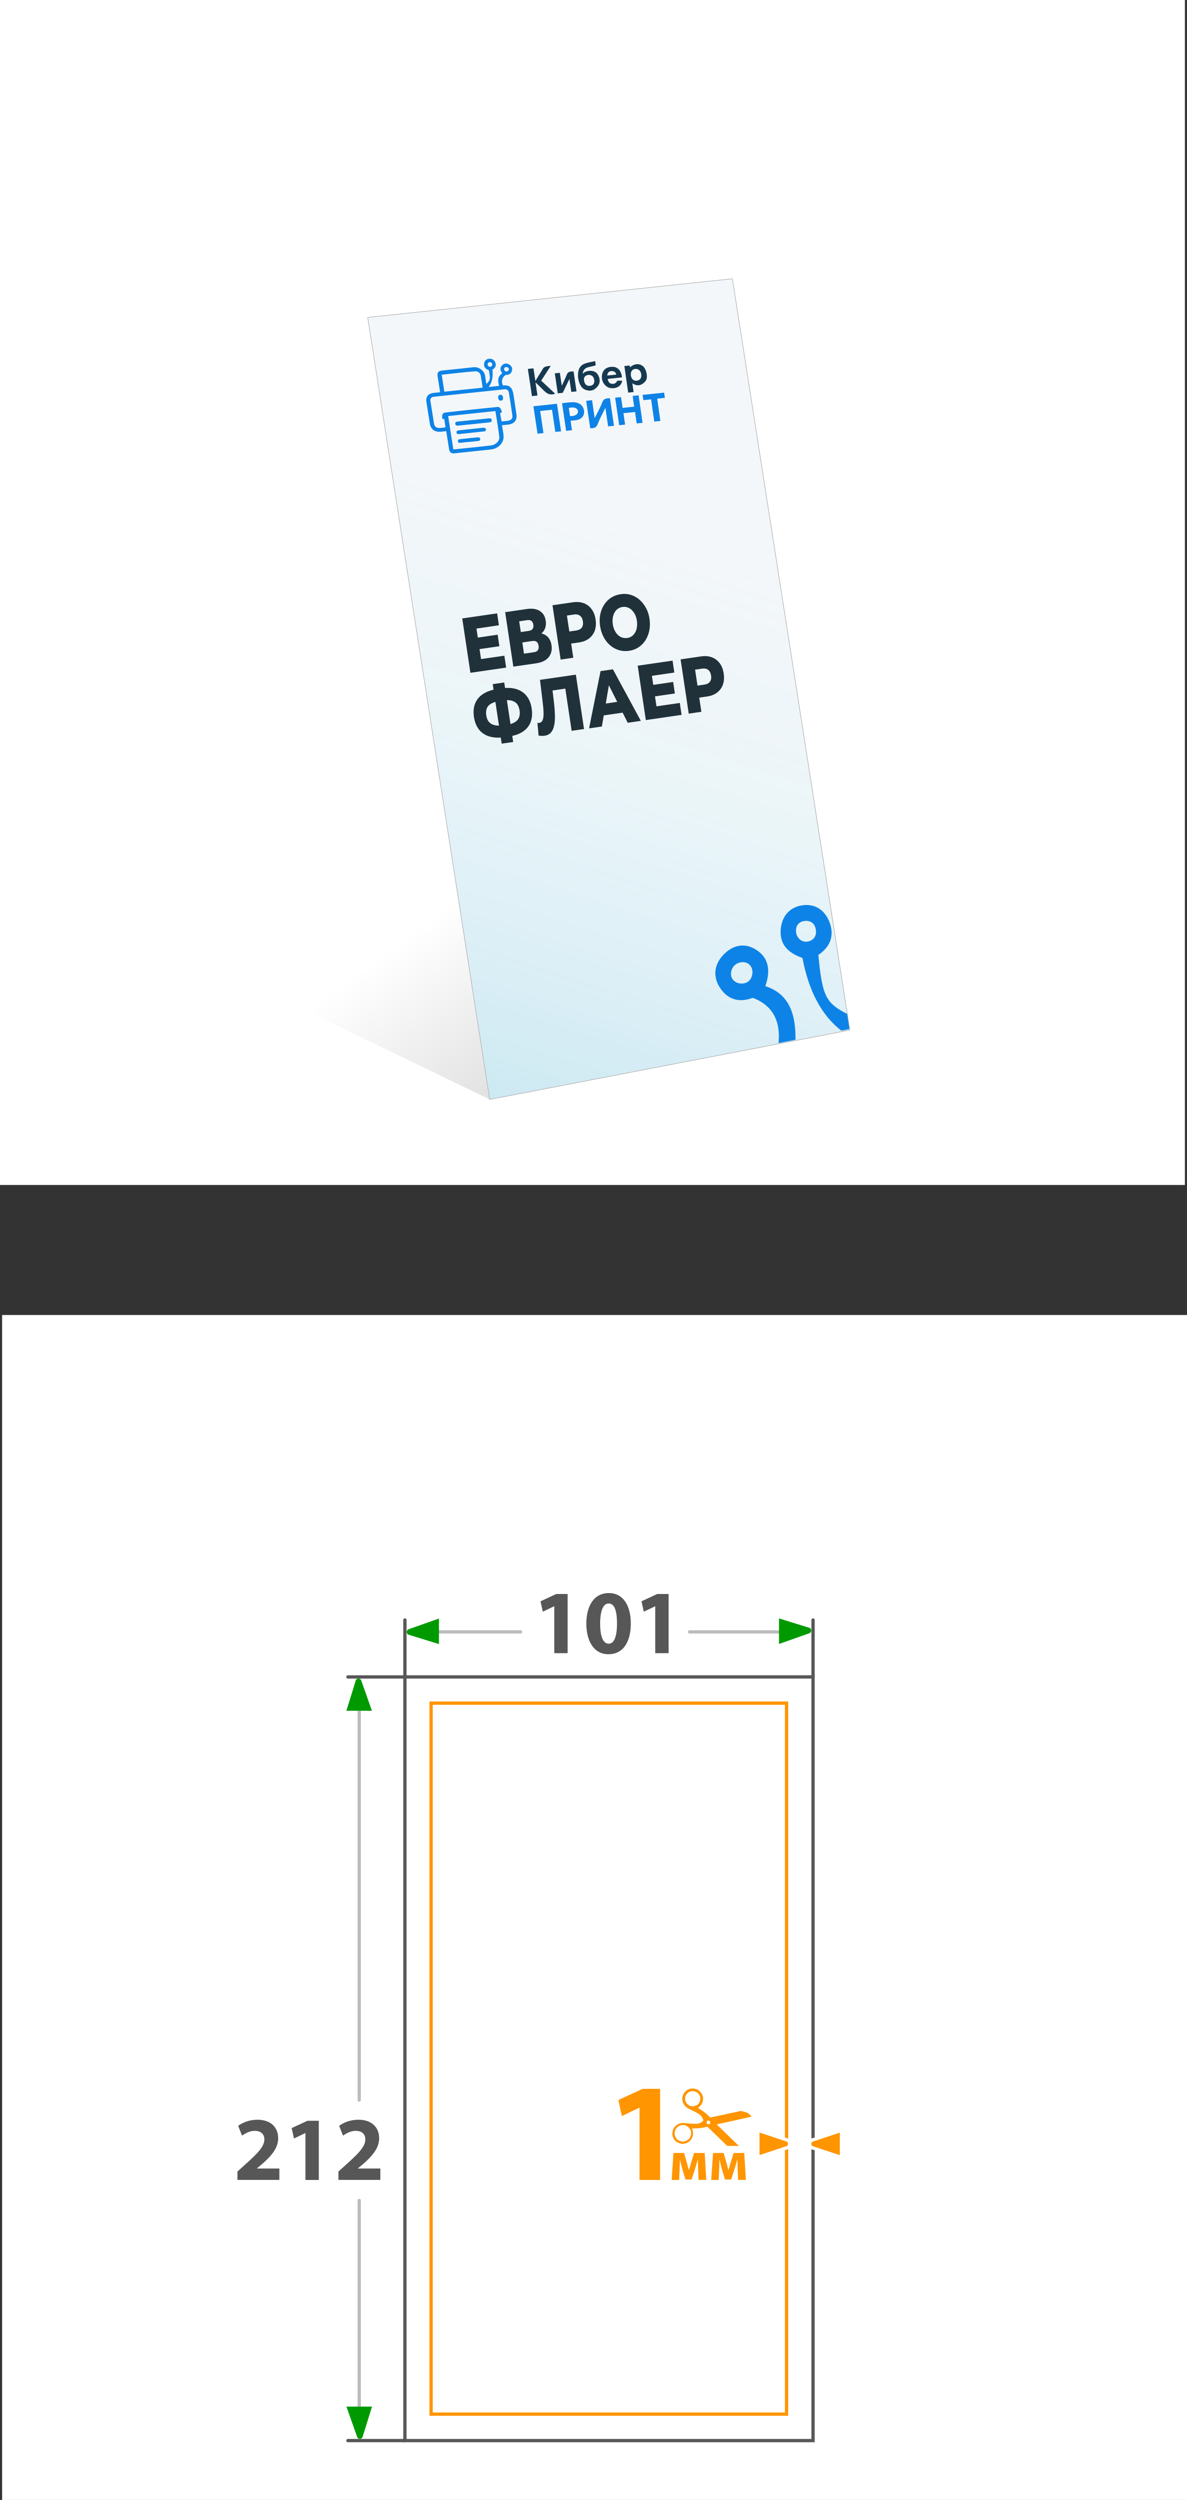 <?xml version="1.0" encoding="UTF-8"?>
<svg id="_Слой_2" data-name="Слой_2" xmlns="http://www.w3.org/2000/svg" xmlns:xlink="http://www.w3.org/1999/xlink" viewBox="0 0 180.32 379.75">
  <rect x="0" y="0" width="180.32" height="379.75" fill="#333333" stroke="none"/>
  <defs>
    <style>
      .cls-1 {
        stroke: #bcbcbc;
      }

      .cls-1, .cls-2, .cls-3 {
        fill: none;
      }

      .cls-1, .cls-4, .cls-5, .cls-6, .cls-3 {
        stroke-miterlimit: 10;
      }

      .cls-1, .cls-4, .cls-5, .cls-3 {
        stroke-width: .5px;
      }

      .cls-1, .cls-3 {
        stroke-linecap: round;
      }

      .cls-7 {
        fill: url(#_Безымянный_градиент_115);
      }

      .cls-8 {
        fill: #ff9500;
      }

      .cls-9 {
        fill: #20313a;
      }

      .cls-10 {
        fill: #009a00;
      }

      .cls-11, .cls-4, .cls-5 {
        fill: #fff;
      }

      .cls-12 {
        fill: #153950;
      }

      .cls-13 {
        fill: #0e83e7;
      }

      .cls-4 {
        stroke: #585858;
      }

      .cls-14 {
        clip-path: url(#clippath-1);
      }

      .cls-5 {
        stroke: #ff9500;
      }

      .cls-6 {
        fill: url(#_Безымянный_градиент_28);
        stroke: #b2b2b2;
        stroke-width: .09px;
      }

      .cls-15 {
        fill: #575757;
      }

      .cls-16 {
        fill: #f4f7f9;
      }

      .cls-3 {
        stroke: #575757;
      }

      .cls-17 {
        clip-path: url(#clippath);
      }
    </style>
    <linearGradient id="_Безымянный_градиент_115" data-name="Безымянный градиент 115" x1="70.03" y1="136.32" x2="126.03" y2="212.99" gradientUnits="userSpaceOnUse">
      <stop offset="0" stop-color="#000" stop-opacity="0"/>
      <stop offset="1" stop-color="#000" stop-opacity=".4"/>
    </linearGradient>
    <linearGradient id="_Безымянный_градиент_28" data-name="Безымянный градиент 28" x1="121.83" y1="8.72" x2="56.35" y2="217.6" gradientUnits="userSpaceOnUse">
      <stop offset=".33" stop-color="#94eeff" stop-opacity="0"/>
      <stop offset=".48" stop-color="#7fdff6" stop-opacity=".06"/>
      <stop offset=".73" stop-color="#48b9de" stop-opacity=".2"/>
      <stop offset="1" stop-color="#0087bf" stop-opacity=".4"/>
    </linearGradient>
    <clipPath id="clippath">
      <rect class="cls-2" x="100.28" y="317.23" width="13.95" height="8.74"/>
    </clipPath>
    <clipPath id="clippath-1">
      <polygon class="cls-2" points="107.51 160.58 129.04 156.32 126.01 136.57 104.87 139.82 107.51 160.58"/>
    </clipPath>
  </defs>
  <g id="_Слой_1-2" data-name="Слой_1">
    <g>
      <rect class="cls-11" width="180" height="180"/>
      <polygon class="cls-7" points="74.4 167.01 18.16 139.8 104.66 127.39 126.44 139.07 74.4 167.01"/>
      <polygon class="cls-16" points="129.1 156.47 74.39 167.01 55.86 48.22 111.26 42.34 129.1 156.47"/>
      <polygon class="cls-6" points="129.1 156.47 74.39 167.01 55.86 48.22 111.26 42.34 129.1 156.47"/>
      <path class="cls-9" d="M73.09,100.11l3.53-.51.27,1.81-5.43.79-1.24-8.26,5.3-.77.27,1.81-3.41.5.7,4.65ZM72.46,96.87l3.14-.46.26,1.75-3.14.46-.26-1.75Z"/>
      <path class="cls-9" d="M77.98,101.25l-1.24-8.26,3.28-.48c.81-.12,1.47-.02,1.97.29s.81.8.91,1.49c.1.67-.03,1.22-.39,1.67-.36.44-.89.71-1.59.82l.11-.58c.76-.11,1.38-.01,1.86.29.48.3.78.81.89,1.52.11.72-.04,1.33-.43,1.82-.4.49-1.03.8-1.9.93l-3.47.5ZM79.12,96.01l1.21-.18c.27-.04.46-.14.58-.29.11-.16.15-.37.11-.64s-.14-.46-.29-.58c-.16-.12-.37-.16-.64-.12l-1.22.18.25,1.63ZM79.61,99.29l1.51-.22c.28-.04.47-.14.59-.31.12-.17.15-.39.11-.67-.04-.28-.14-.48-.3-.6-.16-.12-.38-.16-.66-.12l-1.51.22.25,1.7Z"/>
      <path class="cls-9" d="M85.17,100.2l-1.24-8.26,3.09-.45c.62-.09,1.17-.04,1.65.13.48.18.88.48,1.2.91.31.42.52.95.61,1.58.09.62.05,1.18-.12,1.67-.18.49-.47.89-.88,1.21-.41.31-.92.51-1.54.6l-2.03.29.7-1.14.48,3.17-1.91.28ZM86.64,97l-1.01-.95,1.91-.28c.4-.06.68-.21.85-.45.16-.24.22-.55.16-.93-.06-.39-.2-.67-.43-.85-.23-.18-.54-.25-.94-.19l-1.91.28.69-1.2.69,4.57Z"/>
      <path class="cls-9" d="M95.56,98.86c-.54.08-1.06.04-1.54-.1-.49-.15-.93-.39-1.33-.73-.4-.34-.73-.76-.99-1.25-.26-.49-.44-1.05-.54-1.67-.09-.62-.09-1.21.02-1.75.11-.55.3-1.04.58-1.48.28-.44.63-.8,1.06-1.08.43-.28.91-.46,1.45-.54.55-.08,1.06-.05,1.55.1s.93.39,1.32.73c.39.34.72.76.99,1.25.27.49.45,1.05.54,1.67.09.62.08,1.21-.03,1.76-.11.55-.31,1.04-.58,1.48-.28.43-.63.79-1.05,1.07-.42.28-.91.46-1.45.54ZM95.27,96.92c.26-.04.49-.13.7-.27.21-.14.37-.33.51-.56s.22-.5.27-.81c.05-.3.05-.63,0-.99-.05-.36-.15-.68-.29-.95-.14-.27-.3-.5-.5-.69-.2-.18-.41-.32-.65-.39-.24-.08-.49-.1-.75-.06-.26.04-.49.13-.69.27-.21.14-.38.33-.51.56-.13.23-.22.5-.27.8-.05.3-.05.63,0,.99.05.35.15.67.29.95.14.28.3.51.5.69.2.18.41.32.65.39s.49.1.74.06Z"/>
      <path class="cls-9" d="M76.73,111.97c-.9.13-1.68.1-2.35-.09-.66-.19-1.2-.54-1.6-1.04s-.66-1.14-.78-1.92c-.12-.79-.06-1.48.18-2.07.24-.59.65-1.08,1.23-1.45s1.32-.63,2.22-.76c.01,0,.06,0,.13-.02s.15-.02.23-.03c.08-.01.12-.02.12-.02.89-.13,1.67-.1,2.32.1.65.2,1.18.55,1.57,1.05.4.5.66,1.14.77,1.92.12.77.06,1.45-.16,2.04-.22.59-.61,1.07-1.17,1.45-.56.38-1.27.62-2.15.75-.01,0-.06,0-.15.02-.09.01-.18.03-.26.04-.08.01-.14.02-.16.02ZM76.64,110.16s.05,0,.09-.01c.04,0,.07-.01.09-.01.55-.08,1-.21,1.33-.4.34-.19.56-.43.69-.73.12-.3.16-.67.09-1.1-.07-.44-.21-.78-.42-1.02-.21-.24-.5-.4-.87-.48-.37-.08-.82-.08-1.36,0-.02,0-.05,0-.09.01-.04,0-.08.01-.11.02-.58.08-1.04.22-1.39.4-.35.18-.59.42-.72.71-.13.3-.17.67-.1,1.12.07.44.21.79.45,1.03.23.25.54.41.93.48.39.07.85.07,1.39,0ZM76.21,112.96l-1.36-9.04,1.75-.25,1.36,9.04-1.75.25Z"/>
      <path class="cls-9" d="M82.71,111.76c-.13.02-.27.03-.42.02-.15,0-.31-.02-.47-.04l-.18-1.93c.09.01.18,0,.27,0,.26-.04.44-.2.54-.47.1-.28.14-.65.12-1.12-.01-.47-.06-1.02-.14-1.64l-.4-3.31,5.45-.79,1.24,8.26-1.88.27-1.04-6.93.49.46-2.73.4.31-.6.23,1.9c.1.81.17,1.53.19,2.19.03.65,0,1.21-.09,1.69-.09.47-.25.85-.49,1.13-.24.28-.57.45-.99.51Z"/>
      <path class="cls-9" d="M89.49,110.63l1.74-8.69,1.88-.27,4.24,7.83-1.99.29-3.41-6.78.75-.11-1.27,7.46-1.95.28ZM90.88,108.79l.23-1.79,3.3-.48.75,1.65-4.29.62Z"/>
      <path class="cls-9" d="M99.74,107.29l3.53-.51.27,1.81-5.43.79-1.24-8.26,5.3-.77.27,1.81-3.41.5.7,4.65ZM99.12,104.05l3.14-.46.26,1.75-3.14.46-.26-1.75Z"/>
      <path class="cls-9" d="M104.63,108.42l-1.24-8.26,3.09-.45c.62-.09,1.17-.05,1.65.13.48.18.88.48,1.2.9.31.42.52.95.61,1.58.09.62.05,1.18-.12,1.67s-.47.89-.88,1.21-.92.51-1.54.6l-2.03.29.7-1.14.48,3.17-1.91.28ZM106.11,105.22l-1.01-.95,1.91-.28c.4-.06.68-.21.85-.45.16-.24.22-.55.16-.93-.06-.38-.2-.67-.43-.85-.23-.18-.54-.25-.94-.19l-1.91.28.69-1.2.69,4.57Z"/>
      <rect class="cls-11" x=".32" y="199.75" width="180" height="180"/>
      <line class="cls-1" x1="54.57" y1="256.29" x2="54.57" y2="319"/>
      <line class="cls-1" x1="54.57" y1="334.25" x2="54.57" y2="368.47"/>
      <line class="cls-1" x1="62.14" y1="247.89" x2="79.08" y2="247.89"/>
      <line class="cls-1" x1="104.75" y1="247.89" x2="122.24" y2="247.89"/>
      <rect class="cls-4" x="61.51" y="254.73" width="62" height="116"/>
      <path class="cls-10" d="M62,247.51l4.68-1.65v3.88l-4.68-1.45c-.29-.18-.29-.6,0-.77Z"/>
      <path class="cls-10" d="M123.02,248.07l-4.68,1.65v-3.88l4.68,1.45c.29.18.29.6,0,.77Z"/>
      <path class="cls-10" d="M54.28,370.25l-1.65-4.68h3.88l-1.45,4.68c-.18.29-.6.29-.77,0Z"/>
      <path class="cls-10" d="M54.85,255.19l1.65,4.68h-3.88l1.45-4.68c.18-.29.6-.29.77,0Z"/>
      <polyline class="cls-3" points="52.85 254.73 61.51 254.73 61.51 246.08"/>
      <line class="cls-3" x1="61.51" y1="370.73" x2="52.85" y2="370.73"/>
      <line class="cls-3" x1="123.51" y1="254.73" x2="123.51" y2="246.08"/>
      <path class="cls-15" d="M36.07,331.13v-1.27l1.15-1.04c1.98-1.77,2.93-2.78,2.94-3.83,0-.73-.43-1.31-1.47-1.31-.77,0-1.45.39-1.92.73l-.59-1.49c.66-.51,1.73-.93,2.93-.93,2.05,0,3.15,1.19,3.15,2.81,0,1.52-1.08,2.72-2.39,3.88l-.83.69v.03h3.4v1.73h-6.37Z"/>
      <path class="cls-15" d="M46.4,324.02h-.03l-1.71.82-.35-1.58,2.39-1.11h1.73v8.99h-2.03v-7.12Z"/>
      <path class="cls-15" d="M51.41,331.13v-1.27l1.15-1.04c1.98-1.77,2.93-2.78,2.94-3.83,0-.73-.43-1.31-1.47-1.31-.77,0-1.45.39-1.92.73l-.59-1.49c.66-.51,1.73-.93,2.93-.93,2.05,0,3.15,1.19,3.15,2.81,0,1.52-1.08,2.72-2.39,3.88l-.83.69v.03h3.4v1.73h-6.37Z"/>
      <path class="cls-15" d="M84.2,244h-.03l-1.71.82-.35-1.58,2.39-1.11h1.73v8.99h-2.03v-7.12Z"/>
      <path class="cls-15" d="M95.83,246.59c0,2.76-1.12,4.69-3.4,4.69s-3.35-2.09-3.36-4.63c0-2.61,1.09-4.66,3.42-4.66s3.34,2.14,3.34,4.6ZM91.17,246.64c0,2.06.5,3.04,1.3,3.04s1.26-1.02,1.26-3.07-.43-3.04-1.27-3.04c-.76,0-1.29.97-1.29,3.07Z"/>
      <path class="cls-15" d="M99.54,244h-.03l-1.71.82-.35-1.58,2.39-1.11h1.73v8.99h-2.03v-7.12Z"/>
      <rect class="cls-5" x="65.49" y="258.71" width="54" height="108"/>
      <path class="cls-8" d="M97.15,320.17h-.04l-2.64,1.26-.53-2.43,3.68-1.7h2.66v13.84h-3.13v-10.96Z"/>
      <path class="cls-8" d="M102.3,327.04h1.62l.44,1.55c.07.24.18.66.27,1.03h.03c.08-.28.21-.73.33-1.12l.45-1.46h1.61l.25,4.09h-1.18l-.07-1.64c0-.35-.03-.95-.04-1.43h-.02c-.16.54-.18.68-.39,1.34l-.54,1.67h-.93l-.49-1.62c-.11-.39-.24-.97-.33-1.36h-.03c-.02.51-.02,1.09-.04,1.43l-.07,1.62h-1.14l.28-4.09Z"/>
      <path class="cls-8" d="M108.31,327.04h1.62l.44,1.55c.07.24.18.66.27,1.03h.03c.08-.28.21-.73.33-1.12l.45-1.46h1.61l.25,4.09h-1.18l-.07-1.64c0-.35-.03-.95-.04-1.43h-.02c-.16.54-.18.68-.39,1.34l-.54,1.67h-.93l-.49-1.62c-.11-.39-.24-.97-.33-1.36h-.03c-.02.51-.02,1.09-.04,1.43l-.07,1.62h-1.14l.28-4.09Z"/>
      <g class="cls-17">
        <path class="cls-8" d="M112.57,321.88c.51-.11,1.03-.23,1.54-.34.01,0,.02,0,.04-.01h0s-.02-.05-.04-.07c-.17-.24-.39-.43-.66-.55-.24-.1-.5-.16-.75-.22-.09-.02-.18-.02-.27,0-.11,0-.22.03-.32.06-.88.19-1.76.38-2.64.57-.5.11-1,.21-1.5.32-.07.01-.12,0-.16-.05-.06-.07-.13-.14-.2-.21-.45-.45-.96-.8-1.49-1.13-.03-.02-.06-.03-.09-.05,0-.01,0-.02.01-.02.06-.05.11-.09.17-.14.35-.29.55-.65.59-1.1.07-.79-.5-1.45-1.1-1.62-.52-.15-.99-.07-1.42.24-.35.26-.56.62-.62,1.06-.09.69.28,1.27.77,1.59.13.08.27.14.41.21.4.19.8.39,1.18.61.38.22.65.53.8.94.05.13.03.17-.07.26-.3.24-.64.38-1.03.38-.54,0-1.08-.05-1.62-.11-.26-.03-.51-.03-.77.04-.68.19-1.14.73-1.19,1.42-.05.72.37,1.32.89,1.53.2.08.4.15.61.16.83.03,1.69-.61,1.64-1.7,0-.18-.07-.35-.13-.52-.01-.04-.03-.07-.04-.12.04,0,.07,0,.1,0,.69,0,1.37-.03,2.03-.21.06-.02.11-.02.17-.03.04,0,.07,0,.1.03.15.14.3.28.44.42.88.85,1.76,1.7,2.64,2.55.07.07.15.14.23.2.15.11.33.17.51.23.47.16.93.15,1.39-.04h0c-.18-.19-.37-.38-.55-.56-1.04-1.01-2.07-2.02-3.11-3.02-.06-.05-.11-.11-.17-.17.04-.01.07-.02.1-.03,1.18-.26,2.37-.52,3.55-.79ZM106.29,319.25c-.18.52-.84.83-1.41.65-.6-.19-.94-.85-.76-1.45.18-.56.83-.98,1.47-.73.29.06.5.26.66.53.18.33.16.65.04.99ZM103.95,325.3c-.2.05-.38-.01-.61-.08-.27-.03-.49-.22-.66-.48-.16-.26-.23-.54-.19-.85.1-.66.63-1.1,1.29-1.09.46.01.79.25,1.04.63.19.29.2.6.12.93-.13.53-.49.8-.99.93ZM107.54,322.67c-.15-.04-.24-.2-.19-.34.04-.15.2-.24.35-.2.14.04.24.22.2.37-.04.12-.22.21-.35.17Z"/>
      </g>
      <g>
        <path class="cls-8" d="M115.13,323.6l4.47,1.48c.25.14.36.35.36.58,0,.23-.12.44-.31.55l-4.52,1.5v-4.12Z"/>
        <path class="cls-11" d="M115.38,323.94l4.14,1.37c.26.16.26.53,0,.68l-4.14,1.37v-3.43M114.88,323.25v4.81l.66-.22,4.14-1.37.05-.02.05-.03c.27-.16.43-.45.43-.77,0-.32-.16-.6-.43-.77l-.05-.03-.05-.02-4.14-1.37-.66-.22h0Z"/>
      </g>
      <g>
        <path class="cls-8" d="M123.36,326.23c-.25-.14-.36-.35-.36-.58s.12-.44.31-.55l4.52-1.5v4.12l-4.47-1.48Z"/>
        <path class="cls-11" d="M127.58,323.94v3.43l-4.14-1.37c-.26-.16-.26-.53,0-.68l4.14-1.37M128.08,323.25l-.66.22-4.14,1.37-.05.02-.05.03c-.27.16-.43.45-.43.77,0,.32.16.6.43.77l.05.03.05.02,4.14,1.37.66.22v-4.81h0Z"/>
      </g>
      <g class="cls-14">
        <path class="cls-13" d="M167.28,154.53c-.7-3.5-2.79-5.11-5.9-4.52-1.18.23-2.36.47-3.64.72-.69-3.68-1.37-7.23-2.02-10.75-.4-2.14-1.51-3.06-3.53-2.71-6.19,1.05-12.56,2.08-19.12,3.16-2.73.45-4.97,3.14-5.3,6.05,1.03-1.02,2.43.79,1.42,1.87.12-.13.18-.2.2-.24.02-.04.03-.04,0,0-.02.05-.06.14-.03.26.05.22.04.48.07.71.06.45.16.9.25,1.35.09.43.27.86.42,1.28.13.17.21.36.25.57.01.14.01.29.01.44,0,.06,0,.12-.01.17-.01.07-.02.13-.04.2,0,.05-.02.1-.03.16-.13.53-.48.77-.86.8-.13.04-.26.05-.4.04-.1,0-.22-.04-.34-.09,0,0,0,0,0,.01-3.23-1.64-3.78-2.73-4.36-8.96,1.87-1.25,2.49-3.02,1.64-5.1-.71-1.74-2.17-2.7-4.04-2.44-1.86.26-3.07,1.53-3.3,3.48-.29,2.5,1.18,3.8,3.28,4.52q1.44,7.59,5.9,11.04c.14.02.27.08.38.17.07.07.14.14.22.21.13.17.22.36.25.58,0,.11,0,.22,0,.33-.02.22-.09.42-.21.6,0,0,0,0,0,0-.05.08-.11.14-.17.2-.12.12-.26.22-.44.28-.02,0-.04.01-.06.02-.03,0-.07.02-.1.03-.3.06-.56,0-.76-.12-.38-.1-.64-.42-.75-.79-.17.35-.48.63-.86.7-.71.14-1.41.31-2.12.46-.23.05-.46.01-.67-.08-.09.04-.19.07-.29.09-.39.08-.71-.03-.93-.24-.07-.05-.13-.11-.18-.18-.18-.25-.3-.57-.26-.9h0c.02-3.63-.79-6.88-4.58-8.11.86-2.53.47-4.48-1.64-5.67-1.68-.95-3.39-.51-4.73.9-1.43,1.5-1.63,3.31-.53,5.01,1.21,1.86,3.01,2.29,4.98,1.53,3.06,1.16,4.24,3.55,3.92,6.85,0,0,0,0,0,0,.03.22.02.44-.03.66-.08.34-.19.61-.45.86-.25.24-.59.32-.91.31-.3-.01-.62-.2-.8-.43-.11-.14-.22-.37-.26-.59-2.93,1.5-3.28,4.42-2.73,8.54.65,4.9,1.35,9.85,2.03,14.87.63,4.65,3.47,6.72,7.74,5.68.18-.04.36-.09.54-.13-.41-.23-.66-.76-.62-1.29-.02-.07-.04-.13-.05-.2,0-.01,0-.02,0-.03,0-.11,0-.21,0-.32,0-.03-.01-.07-.02-.1-.08-.37.03-.73.23-1.03-.32.07-.63.14-.95.19-2.04.35-3.49-.57-3.82-2.8-.87-5.93-1.67-11.79-2.39-17.59-.2-1.63.25-3.17,2.11-3.55,15.72-3.22,30.43-6.23,44.23-9,1.36-.27,2.41.38,2.75,2.11.99,5.08,2.01,10.22,3.02,15.43.34,1.77-.13,3.27-1.54,3.95-1.24.6-2.64.74-3.99,1.08-.38-2.03-.77-4.11-1.12-5.98l1.02-.25c-.28-2.02-.96-4.2-2.94-3.78-10.47,2.23-21.41,4.84-32.91,7.57-1.62.38-1.81,2.11-1.86,3.74-.03,1.19.22,1.55,1.42,1.26.3,2.06.55,4.39.87,6.58-.74.19-1.45.39-2.16.59.18.13.3.31.38.52.04.06.08.12.1.19.08.16.11.33.1.52,0,.09,0,.18,0,.26.02.24.02.48,0,.72-.03.32-.16.59-.34.81.78-.21,1.59-.43,2.47-.66.46,3.13.62,6.25,1.4,9.13,1.33,4.9,6.39,7.58,11.04,6.19,8.04-2.4,15.78-4.81,23.26-7.05,2.02-.61,2.7-2.05,2.26-4.38-.84-4.42-1.66-8.81-2.49-13.2,1.15-.3,2.22-.59,3.29-.87,3.23-.85,4.84-3.89,4.09-7.67-.99-4.98-1.97-9.91-2.94-14.77ZM122.73,143.02c-.89.18-1.66-.51-1.78-1.32-.16-1.08.41-1.71,1.32-1.81.78-.09,1.49.32,1.66,1.28.17,1.01-.34,1.68-1.2,1.85ZM114.25,148.16c-.16.64-.57,1.11-1.27,1.22-.92.15-1.85-.38-1.93-1.3-.07-.86.5-1.78,1.55-1.91.67-.08,1.19.15,1.49.67.23.38.27.86.16,1.31ZM155.23,151.21l-23.46,4.64c-.45-2.88-.92-5.64-1.3-8.4-.28-2.04.84-3.72,2.41-4.03,6.93-1.4,13.71-2.44,20.26-3.55l2.1,11.34ZM162.87,192.35c-7.77,2.31-15.7,4.77-23.96,7.08-3.19.89-6.69-.99-7.27-4.12-1.25-6.78-2.1-13.57-3.09-20.21l29.81-7.09,4.51,24.34Z"/>
        <path class="cls-13" d="M120.73,167.12c.09,1.18.72,2.06,1.96,1.79,1.19-.27,1.47-1.42,1.31-2.55-.17-1.12-.72-2.07-1.93-1.82-1.18.25-1.55,1.27-1.33,2.58Z"/>
        <path class="cls-13" d="M144.48,176.32c-3.29.82-6.63,1.67-10.03,2.48-1.03.25-1.8.79-1.57,2,.2,1.06.98,1.37,2,1.11,6.78-1.76,13.38-3.44,19.77-5.08.81-.21,1.58-.57,1.37-1.78-.22-1.28-.97-1.39-1.96-1.13-3.15.82-6.35,1.59-9.59,2.4Z"/>
        <path class="cls-13" d="M148.34,184.99c2.55-.69,5.06-1.37,7.55-2.05.77-.21,1.54-.48,1.34-1.69-.19-1.14-.95-1.26-1.75-1.05-5.03,1.31-10.18,2.67-15.44,4.09-.83.22-1.61.73-1.35,1.93.23,1.08,1,1.12,1.84.88,2.64-.72,5.24-1.42,7.82-2.12Z"/>
        <path class="cls-13" d="M151.89,190.89c1.81-.52,3.6-1.03,5.38-1.54.7-.2,1.22-.56,1.12-1.56-.11-1.05-.75-1.39-1.46-1.2-3.75.99-7.56,2.05-11.43,3.2-.72.21-1.33.97-1.11,1.92.22.94.95,1.08,1.75.84,1.93-.57,3.84-1.11,5.74-1.65Z"/>
      </g>
      <path class="cls-13" d="M92.66,60.51c.2,1.39.4,2.77.61,4.17l-.89.09c-.13-.92-.27-1.83-.41-2.83-.42.87-.86,1.65-1.17,2.48-.21.56-.6.66-1.14.62-.2-1.37-.4-2.76-.61-4.16l.89-.09c.13.87.26,1.75.4,2.72.42-.85.86-1.6,1.15-2.4.22-.58.64-.62,1.18-.61Z"/>
      <path class="cls-13" d="M93.45,60.41l.89-.09c.08.55.16,1.09.24,1.64l1.76-.19c-.08-.54-.16-1.08-.23-1.63.31-.03.6-.06.9-.09.2,1.4.4,2.78.6,4.18l-.89.09c-.08-.57-.17-1.15-.25-1.74-.6.06-1.17.12-1.76.18.08.58.17,1.15.25,1.74l-.9.09c-.2-1.38-.4-2.77-.61-4.18Z"/>
      <path class="cls-13" d="M81.05,61.71c1.19-.13,2.37-.25,3.56-.38.21,1.4.41,2.78.62,4.19l-.87.09c-.17-1.11-.33-2.23-.5-3.37l-1.8.19c.17,1.12.33,2.23.5,3.36l-.9.09c-.21-1.38-.42-2.77-.63-4.18Z"/>
      <path class="cls-13" d="M100.31,63.94l-.92.1c-.16-1.12-.32-2.24-.48-3.38l-1.18.12c-.04-.28-.08-.53-.11-.8,1.08-.11,2.17-.23,3.27-.34l.11.79-1.16.12c.16,1.14.32,2.26.48,3.4Z"/>
      <path class="cls-13" d="M87.45,61.12c-.7-.1-2.01.15-2.07.12.21,1.42.42,2.81.62,4.2l.89-.09c-.07-.48-.14-.94-.21-1.44.33-.03.64-.05.94-.1.71-.13,1.15-.65,1.11-1.29-.05-.76-.55-1.29-1.29-1.39ZM87.74,62.76c-.22.48-1.04.45-1.15.44-.06-.43-.12-.82-.18-1.23.16-.03.85-.22,1.22.15.18.18.22.42.11.64Z"/>
      <path class="cls-12" d="M84.33,59.81s-.02,0-.03,0c-1.01.38-1.53-.34-2.11-.91-.27-.26-.53-.52-.84-.81.1.69.2,1.33.3,1.99l-.84.09c-.21-1.37-.41-2.74-.62-4.13l.85-.09c.1.63.19,1.26.29,1.92.41-.66.79-1.28,1.17-1.9.25-.42,1.14-.37,1.17-.39-.53.81-.99,1.52-1.46,2.24.72.67,1.41,1.32,2.12,1.98Z"/>
      <path class="cls-12" d="M84.28,56.71l.77-.08c.09.61.18,1.23.29,1.97.28-.63.55-1.14.75-1.67.18-.51.59-.51,1.04-.51.15,1,.3,2.01.45,3.03l-.79.08c-.09-.62-.18-1.23-.29-1.96-.36.76-.68,1.42-1.01,2.1l-.76.08c-.15-1.01-.3-2.02-.45-3.05Z"/>
      <path class="cls-12" d="M90.55,56.6c-.44-.39-1.59-.39-2.03.2.1-1.24,1.26-.97,1.98-1.33l-.09-.62c-.36.08-.69.15-1.02.22-.99.21-1.45.65-1.56,1.51-.05.39-.04.79.06,1.17.18.7.46,1.34,1.29,1.54.68.17,1.24-.08,1.69-.72.41-.57.23-1.49-.32-1.98ZM89.6,58.61c-.61.05-.81-.38-.88-.84-.08-.46.17-.74.66-.83.53,0,.83.29.89.77.06.47-.11.85-.66.9Z"/>
      <path class="cls-12" d="M97.69,55.65c-.53-.49-1.34-.43-1.99.15-.02-.09-.04-.18-.06-.28l-.79.08c.2,1.36.39,2.7.58,4.04l.82-.09c-.06-.45-.13-.88-.19-1.33.74.5,1.41.38,2.01-.34.39-.47.18-1.72-.37-2.23ZM96.76,57.83c-.51.05-.84-.23-.92-.79-.08-.56.18-.95.65-1,.48-.05.84.27.92.8.08.56-.17.93-.65.98Z"/>
      <path class="cls-12" d="M93.07,55.72c-1-.02-1.59.52-1.64,1.47-.04.87.58,1.68,1.38,1.77.9.1,1.58-.34,1.71-1.13-.25,0-.5,0-.74,0-.17.34-.42.52-.83.47-.46-.05-.54-.4-.65-.74.73-.08,1.45-.15,2.18-.23-.07-.97-.62-1.6-1.4-1.61ZM92.25,57.04c.04-.38.19-.64.61-.67.39-.03.66.14.76.53l-1.37.14Z"/>
      <path class="cls-13" d="M74.24,58.78l1.59-.17c-.23-.72-.26-1.42.47-1.9-.34-.46-.38-.88,0-1.25.3-.29.69-.3,1.05-.09.39.22.54.57.41.98-.14.44-.49.63-.95.6-.58.42-.68.96-.41,1.6,1.14-.12,1.46.47,1.62,1.48.15.97.28,1.93.43,2.9.13.88-.31,1.45-1.22,1.56-.31.04-.62.07-.98.1.09.6.24,1.18.25,1.75.02.97-.85,1.82-1.89,1.93-1.85.2-3.7.39-5.54.59-.51.06-.78-.16-.85-.63-.14-.91-.28-1.82-.43-2.74-.3.03-.58.06-.86.09-.85.09-1.5-.39-1.63-1.21-.17-1.1-.35-2.2-.52-3.3-.13-.8.27-1.3,1.11-1.39.32-.04.63-.07.97-.1-.13-.84-.26-1.65-.39-2.46-.08-.5.12-.77.66-.83,1.61-.16,3.22-.34,4.83-.51.78-.08,1.62.54,1.73,1.3.06.42.13.85.19,1.25M73.88,58.32c.6-.53.65-.79.37-2.1-.5-.15-.76-.48-.71-.97.04-.41.3-.7.74-.75.43-.05.78.14.95.54.22.5-.01.85-.42,1.13q.18,1.63-.57,2.61M76.18,64.02c.37-.04.72-.06,1.05-.12.43-.08.67-.35.61-.77-.16-1.15-.34-2.3-.53-3.45-.05-.33-.24-.6-.65-.55-3.59.38-7.17.75-10.76,1.14-.37.04-.58.26-.51.65.18,1.14.36,2.28.54,3.42.06.38.3.65.7.67.35.02.7-.06,1.05-.1-.07-.43-.14-.88-.2-1.28l-.26.03c-.09-.43-.1-.93.41-.99,2.64-.32,5.29-.58,7.94-.85.36-.04.51.28.62.58.08.22.05.31-.22.33.06.41.15.86.22,1.28ZM68.88,68.27c1.92-.2,3.83-.38,5.72-.61.71-.09,1.32-.68,1.25-1.28-.15-1.32-.39-2.63-.59-3.94l-7.18.76.79,5.08ZM73.32,58.89c-.09-.61-.18-1.21-.28-1.8-.08-.44-.45-.72-.83-.69-1.71.13-3.41.34-5.11.52l.4,2.58,5.81-.61ZM74.77,55.33c-.03-.23-.2-.33-.41-.3-.18.03-.31.15-.28.36.03.22.19.33.39.32.21-.02.33-.2.3-.38ZM76.58,55.98c-.02.09,0,.19.05.27.07.12.19.19.34.17.2-.02.36-.18.33-.37-.04-.18-.21-.33-.44-.29-.15.02-.24.1-.27.22Z"/>
      <path class="cls-13" d="M76.41,60.39c.05.23-.03.44-.3.47-.27.03-.4-.18-.43-.41-.03-.23.02-.45.3-.48.26-.03.4.14.44.41Z"/>
      <path class="cls-13" d="M71.89,63.8c.78-.08,1.57-.16,2.35-.25.23-.03.43.02.46.26.02.21-.12.33-.35.35-1.58.16-3.15.33-4.73.49-.2.02-.41,0-.45-.24-.05-.27.12-.35.37-.37.78-.08,1.57-.16,2.35-.25Z"/>
      <path class="cls-13" d="M71.63,65.74c-.62.06-1.23.13-1.85.19-.19.02-.39.03-.43-.22-.04-.23.13-.32.33-.34,1.24-.13,2.48-.27,3.72-.39.19-.02.39.02.42.26.02.22-.14.28-.34.3-.62.06-1.23.13-1.85.19Z"/>
      <path class="cls-13" d="M71.26,67.12c-.44.05-.88.09-1.32.14-.17.02-.32,0-.37-.2-.05-.21.07-.32.25-.34.92-.11,1.84-.21,2.77-.29.17-.02.35.08.37.27.01.19-.13.27-.32.29-.46.05-.91.1-1.37.14Z"/>
    </g>
  </g>
</svg>
